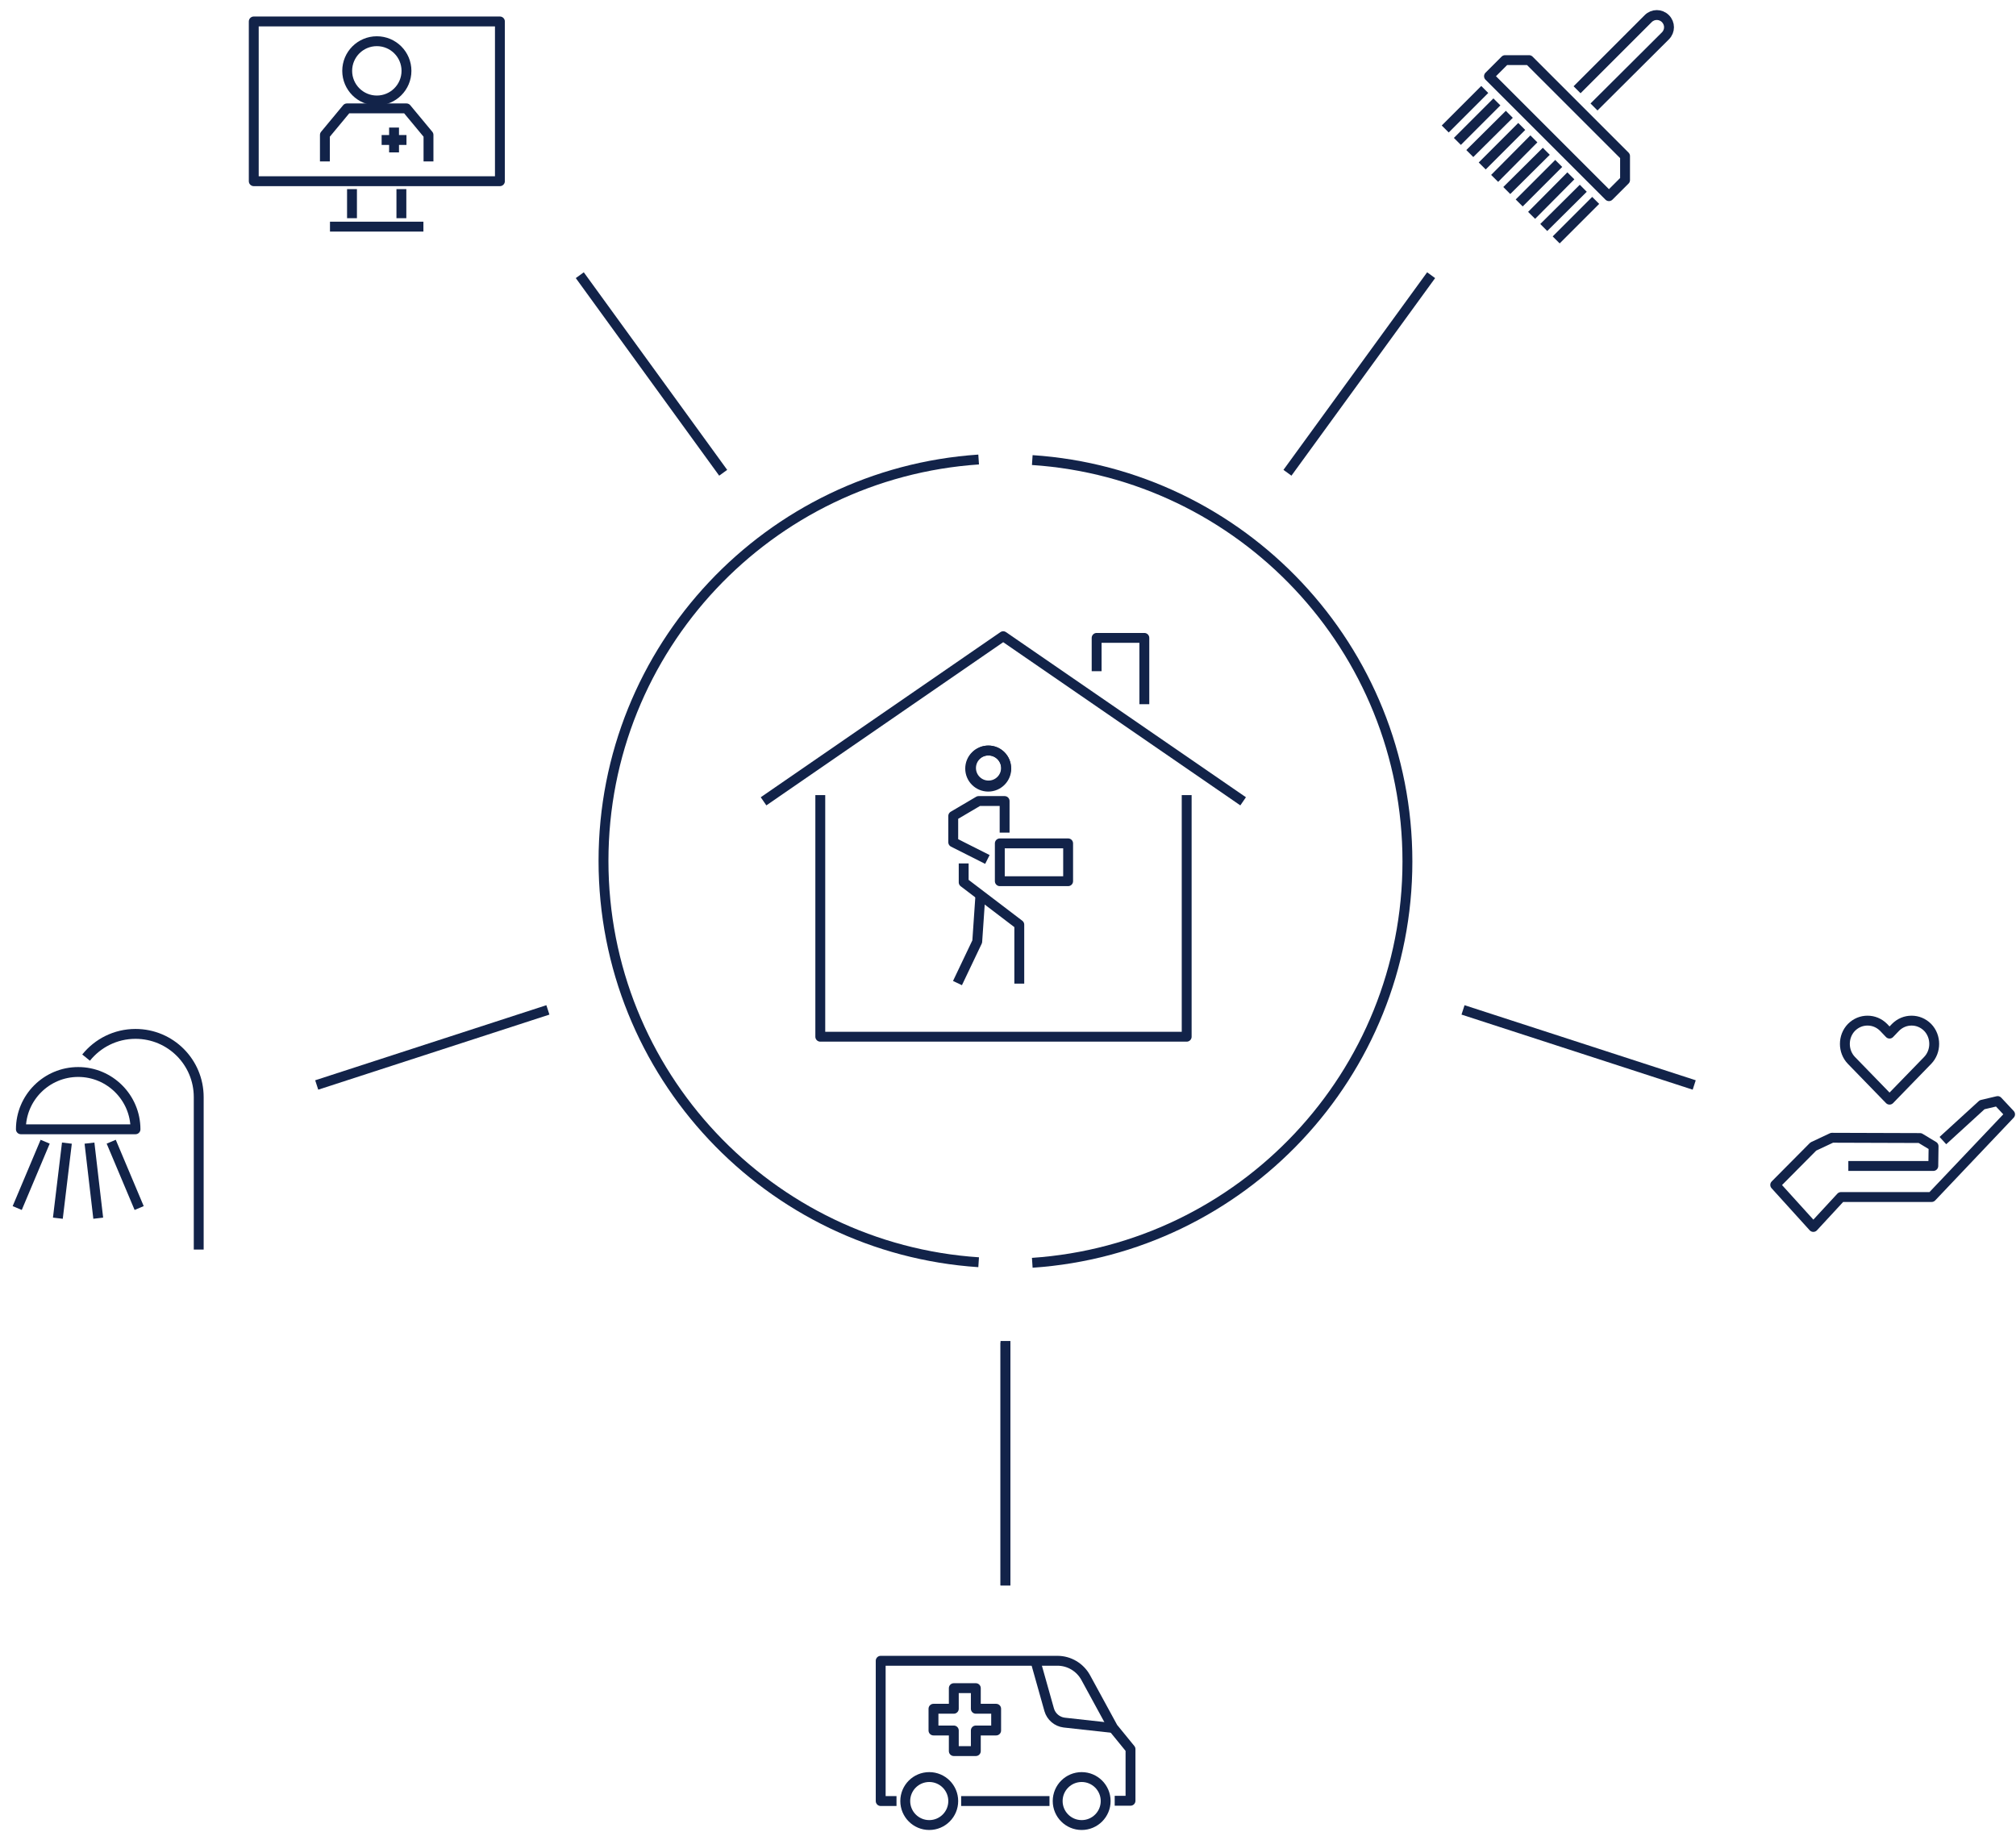 <?xml version="1.0" encoding="utf-8"?>
<!-- Generator: Adobe Illustrator 24.2.3, SVG Export Plug-In . SVG Version: 6.00 Build 0)  -->
<svg version="1.1" id="Layer_1" xmlns="http://www.w3.org/2000/svg" xmlns:xlink="http://www.w3.org/1999/xlink" x="0px" y="0px"
	 viewBox="0 0 714.2 649" style="enable-background:new 0 0 714.2 649;" xml:space="preserve">
<style type="text/css">
	.st0{fill:none;stroke:#122349;stroke-width:3.5;stroke-linejoin:round;}
</style>
<g>
	<g>
		<polyline class="st0" points="688.3,404.1 702.2,391.4 707.7,390.1 712.1,394.8 684.3,424.1 652.2,424.1 642.4,434.7 628.9,419.8 
			642.4,406.2 649,403.1 680.2,403.2 685,406.1 684.9,413.1 654.8,413.1 		"/>
		<path class="st0" d="M682.9,375.7l-13.5,13.9l-13.5-13.9c-3.1-3.2-3.1-8.5,0-11.7c1.6-1.6,3.6-2.4,5.7-2.4s4.1,0.8,5.7,2.4
			l2.1,2.2l2.1-2.2c1.6-1.6,3.6-2.4,5.7-2.4c2.1,0,4.1,0.8,5.7,2.4C686,367.2,686,372.5,682.9,375.7z"/>
	</g>
	<g>
		<path class="st0" d="M30.5,374.7c4.1-5.1,10.4-8.4,17.5-8.4l0,0c12.4,0,22.4,10,22.4,22.4v54"/>
		<path class="st0" d="M48,400.1H7.4c0-11.2,9.1-20.3,20.3-20.3S48,388.9,48,400.1z"/>
		<line class="st0" x1="16" y1="404.5" x2="6.1" y2="428"/>
		<line class="st0" x1="39.4" y1="404.5" x2="49.3" y2="428"/>
		<line class="st0" x1="31.7" y1="405" x2="34.8" y2="431.6"/>
		<line class="st0" x1="23.7" y1="405" x2="20.5" y2="431.6"/>
	</g>
	<g>
		<path class="st0" d="M564.7,37.9L590,12.7c1.7-1.7,1.7-4.4,0-6.1l0,0c-1.7-1.7-4.4-1.7-6.1,0l-25.2,25.2"/>
		<polygon class="st0" points="541.7,21.3 575.7,55.3 575.7,63.8 570,69.5 527.5,27 533.2,21.3 		"/>
		<line class="st0" x1="512" y1="45.7" x2="526" y2="31.7"/>
		<line class="st0" x1="565.3" y1="71" x2="551.3" y2="85"/>
		<line class="st0" x1="560.9" y1="66.7" x2="546.9" y2="80.6"/>
		<line class="st0" x1="556.5" y1="62.3" x2="542.6" y2="76.3"/>
		<line class="st0" x1="552.2" y1="57.9" x2="538.2" y2="71.9"/>
		<line class="st0" x1="547.8" y1="53.6" x2="533.8" y2="67.5"/>
		<line class="st0" x1="543.4" y1="49.2" x2="529.5" y2="63.2"/>
		<line class="st0" x1="539.1" y1="44.8" x2="525.1" y2="58.8"/>
		<line class="st0" x1="534.7" y1="40.5" x2="520.7" y2="54.4"/>
		<line class="st0" x1="530.3" y1="36.1" x2="516.3" y2="50.1"/>
	</g>
	<g>
		<line class="st0" x1="371.8" y1="638.1" x2="340.5" y2="638.1"/>
		<path class="st0" d="M317.6,638.1H312v-49.7h62.6c4.2,0,8,2.3,10,5.9l9.7,17.8l6.2,7.6v18.3h-5.6"/>
		<path class="st0" d="M394.2,612.2l-17.2-1.9c-2.5-0.3-4.6-2.1-5.3-4.5l-4.9-17.4"/>
		<circle class="st0" cx="383.2" cy="638.1" r="8.5"/>
		<circle class="st0" cx="329.2" cy="638.1" r="8.5"/>
		<polygon class="st0" points="337.9,613.1 330.7,613.1 330.7,605.4 337.9,605.4 337.9,598.1 345.7,598.1 345.7,605.4 352.9,605.4 
			352.9,613.1 345.7,613.1 345.7,620.4 337.9,620.4 		"/>
	</g>
	<g>
		<line class="st0" x1="150" y1="80.3" x2="116.9" y2="80.3"/>
		<g>
			<line class="st0" x1="124.7" y1="67" x2="124.7" y2="77.3"/>
			<line class="st0" x1="142.2" y1="67" x2="142.2" y2="77.3"/>
		</g>
		<g>
			<rect x="89.9" y="7.6" class="st0" width="87.2" height="56.6"/>
		</g>
		<circle class="st0" cx="133.5" cy="25.1" r="10.5"/>
		<polyline class="st0" points="151.8,57.2 151.8,47.8 144,38.4 122.9,38.4 115.1,47.8 115.1,57.2 		"/>
		<g>
			<line class="st0" x1="144" y1="49.6" x2="135.2" y2="49.6"/>
			<line class="st0" x1="139.6" y1="45.2" x2="139.6" y2="54"/>
		</g>
	</g>
	<g>
		<path class="st0" d="M365.7,163c74.2,4.9,132.9,66.7,132.9,142.2c0,75.5-58.7,137.2-132.9,142.2"/>
		<path class="st0" d="M346.7,447.2c-74.2-4.9-132.9-66.7-132.9-142.2s58.7-137.2,132.9-142.2"/>
		<polyline class="st0" points="420.4,281.7 420.4,367.3 290.6,367.3 290.6,281.7 		"/>
		<polyline class="st0" points="388.5,237.8 388.5,226 405.4,226 405.4,249.5 		"/>
		<polyline class="st0" points="270.5,283.9 355.4,225.4 440.4,283.9 		"/>
		<polyline class="st0" points="361.1,348.5 361.1,327.6 341.4,312.6 341.4,305.9 		"/>
		<polyline class="st0" points="339.2,348.3 346.2,333.6 347.3,317.5 		"/>
		<circle class="st0" cx="350.2" cy="272.1" r="6.2"/>
		<rect x="354.2" y="298.8" class="st0" width="24.2" height="13.4"/>
		<circle class="st0" cx="350.1" cy="272.3" r="6.4"/>
		<polyline class="st0" points="349.8,304.5 337.7,298.4 337.7,289.1 346.7,283.8 355.9,283.8 355.9,295 		"/>
	</g>
	<line class="st0" x1="356.2" y1="561.7" x2="356.2" y2="475.1"/>
	<line class="st0" x1="256.2" y1="167.5" x2="205.4" y2="97.5"/>
	<line class="st0" x1="600.2" y1="384.4" x2="518.3" y2="357.8"/>
	<line class="st0" x1="194.1" y1="357.8" x2="112.2" y2="384.4"/>
	<line class="st0" x1="507" y1="97.5" x2="456.1" y2="167.5"/>
	<line class="st0" x1="356.2" y1="475.7" x2="356.2" y2="561.7"/>
</g>
</svg>
